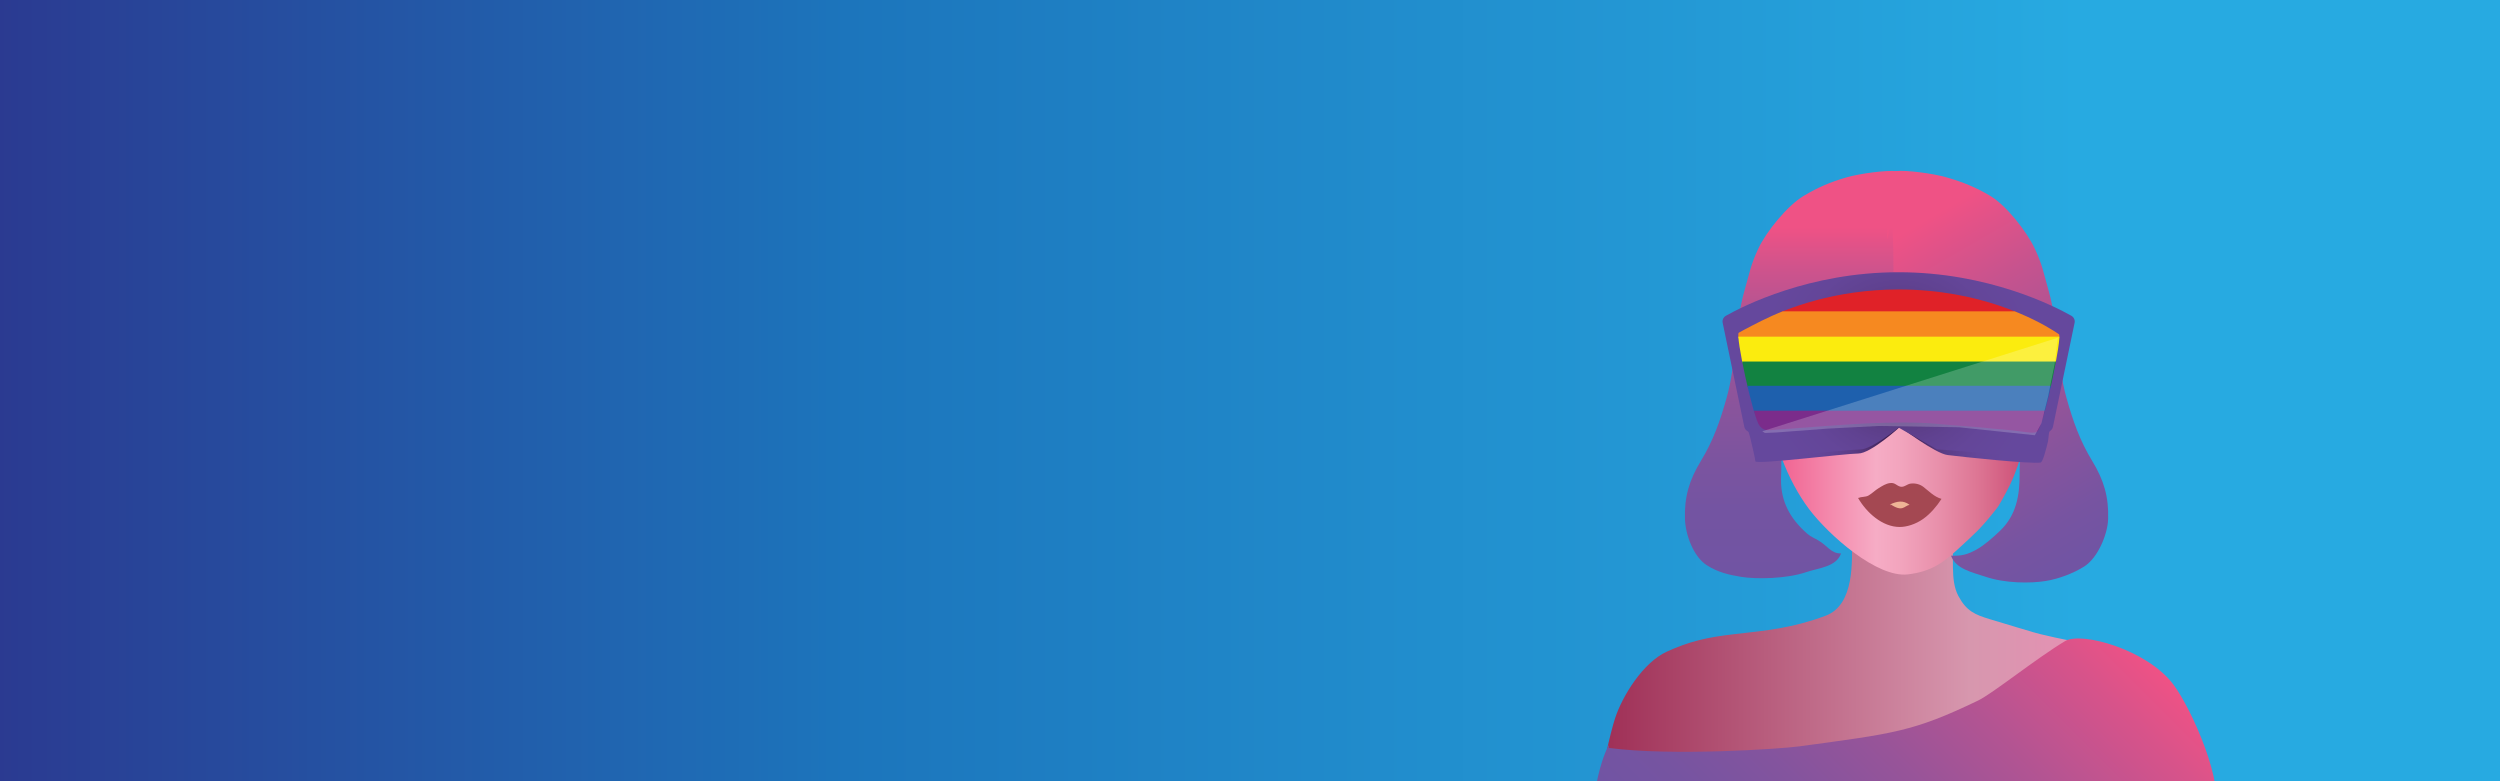 <svg xmlns="http://www.w3.org/2000/svg" xmlns:xlink="http://www.w3.org/1999/xlink" id="enjKp0AgiTE1" viewBox="0 0 1200 375" shape-rendering="geometricPrecision" text-rendering="geometricPrecision" width="1200" height="375" preserveAspectRatio="xMidYMin slice" aria-hidden="true" focusable="false"><rect x="0" y="0" width="1200" height="375" fill="#333333" stroke="none"/><style>#enjKp0AgiTE62_ts {animation: enjKp0AgiTE62_ts__ts 6000ms linear infinite normal forwards}@keyframes enjKp0AgiTE62_ts__ts { 0% {transform: translate(1090.955px,236.42px) scale(0,0)} 18.333% {transform: translate(1090.955px,236.42px) scale(0,0);animation-timing-function: cubic-bezier(0.215,0.61,0.355,1)} 28.333% {transform: translate(1090.955px,236.42px) scale(1.2,1.2)} 31.667% {transform: translate(1090.955px,236.42px) scale(1,1)} 86.667% {transform: translate(1090.955px,236.42px) scale(1,1)} 90% {transform: translate(1090.955px,236.42px) scale(1.2,1.2);animation-timing-function: cubic-bezier(0.55,0.055,0.675,0.19)} 96.667% {transform: translate(1090.955px,236.42px) scale(0,0)} 100% {transform: translate(1090.955px,236.42px) scale(0,0)}} #enjKp0AgiTE75_ts {animation: enjKp0AgiTE75_ts__ts 6000ms linear infinite normal forwards}@keyframes enjKp0AgiTE75_ts__ts { 0% {transform: translate(1065.813px,85.525px) scale(0,0)} 11.667% {transform: translate(1065.813px,85.525px) scale(0,0);animation-timing-function: cubic-bezier(0.215,0.61,0.355,1)} 21.667% {transform: translate(1065.813px,85.525px) scale(1.2,1.2)} 25% {transform: translate(1065.813px,85.525px) scale(1,1)} 83.333% {transform: translate(1065.813px,85.525px) scale(1,1)} 86.667% {transform: translate(1065.813px,85.525px) scale(1.2,1.2);animation-timing-function: cubic-bezier(0.55,0.055,0.675,0.19)} 95% {transform: translate(1065.813px,85.525px) scale(0,0)} 100% {transform: translate(1065.813px,85.525px) scale(0,0)}} #enjKp0AgiTE77_ts {animation: enjKp0AgiTE77_ts__ts 6000ms linear infinite normal forwards}@keyframes enjKp0AgiTE77_ts__ts { 0% {transform: translate(787.185px,79.194px) scale(0,0)} 5% {transform: translate(787.185px,79.194px) scale(0,0);animation-timing-function: cubic-bezier(0.215,0.61,0.355,1)} 15% {transform: translate(787.185px,79.194px) scale(1.2,1.2)} 18.333% {transform: translate(787.185px,79.194px) scale(1,1)} 80% {transform: translate(787.185px,79.194px) scale(1,1)} 83.333% {transform: translate(787.185px,79.194px) scale(1.2,1.2);animation-timing-function: cubic-bezier(0.55,0.055,0.675,0.19)} 91.667% {transform: translate(787.185px,79.194px) scale(0,0)} 100% {transform: translate(787.185px,79.194px) scale(0,0)}} #enjKp0AgiTE80_ts {animation: enjKp0AgiTE80_ts__ts 6000ms linear infinite normal forwards}@keyframes enjKp0AgiTE80_ts__ts { 0% {transform: translate(731.72px,226.585px) scale(0,0);animation-timing-function: cubic-bezier(0.23,1,0.32,1)} 10% {transform: translate(731.72px,226.585px) scale(1.2,1.2)} 13.333% {transform: translate(731.72px,226.585px) scale(1,1);animation-timing-function: cubic-bezier(0.55,0.055,0.675,0.19)} 76.667% {transform: translate(731.72px,226.585px) scale(1,1)} 80% {transform: translate(731.72px,226.585px) scale(1.2,1.2);animation-timing-function: cubic-bezier(0.55,0.055,0.675,0.19)} 88.333% {transform: translate(731.72px,226.585px) scale(0,0)} 100% {transform: translate(731.72px,226.585px) scale(0,0)}}</style><defs><path id="enjKp0AgiTE2" d="M978.27,206.66c-1.62,2.17-5.54.37-17.39-.55-7.06-.54-7.08-.73-14.14-1.28-9.59-.75-9.68-.69-16.9-1.39-9.49-.93-24.02-.66-33.57-.23-7.61.34-17.54,1.13-24.62,1.62-6.65.46-14.71,1.1-21.78,1.64-2.12.16-3.81-.14-5.35-2.19-3.16-4.24-11.58-43.45-9.93-44.56c0,0,3.64-2.08,10.81-5.67c12.61-6.32,35.6-15.11,66.02-15.11c39.21,0,65.87,14.55,74.15,19.72c1.8,1.12,2.72,1.8,2.72,1.8c1.65,1.11-6.86,41.96-10.02,46.2Z"></path><linearGradient id="enjKp0AgiTE4-fill" x1="-0.001" y1="196.353" x2="1217.076" y2="196.353" spreadMethod="pad" gradientUnits="userSpaceOnUse" gradientTransform="translate(0 0)"><stop id="enjKp0AgiTE4-fill-0" offset="0%" stop-color="#2b3990"></stop><stop id="enjKp0AgiTE4-fill-1" offset="34.14%" stop-color="#1c75bc"></stop><stop id="enjKp0AgiTE4-fill-2" offset="82.72%" stop-color="#27aae1"></stop></linearGradient><linearGradient id="enjKp0AgiTE8-fill" x1="769.865" y1="322.518" x2="1052.082" y2="322.518" spreadMethod="pad" gradientUnits="userSpaceOnUse" gradientTransform="translate(0 0)"><stop id="enjKp0AgiTE8-fill-0" offset="0%" stop-color="#9f2f56"></stop><stop id="enjKp0AgiTE8-fill-1" offset="62.28%" stop-color="#d797ae"></stop><stop id="enjKp0AgiTE8-fill-2" offset="100%" stop-color="#f38bb9"></stop></linearGradient><linearGradient id="enjKp0AgiTE12-fill" x1="978.623" y1="197.617" x2="846.887" y2="197.617" spreadMethod="pad" gradientUnits="userSpaceOnUse" gradientTransform="translate(0 0)"><stop id="enjKp0AgiTE12-fill-0" offset="0%" stop-color="#c63f6c"></stop><stop id="enjKp0AgiTE12-fill-1" offset="6%" stop-color="#cd5077"></stop><stop id="enjKp0AgiTE12-fill-2" offset="22.43%" stop-color="#dd7694"></stop><stop id="enjKp0AgiTE12-fill-3" offset="37.36%" stop-color="#e991ac"></stop><stop id="enjKp0AgiTE12-fill-4" offset="50.15%" stop-color="#f2a4bd"></stop><stop id="enjKp0AgiTE12-fill-5" offset="59.3%" stop-color="#f6acc5"></stop><stop id="enjKp0AgiTE12-fill-6" offset="100%" stop-color="#f05789"></stop><stop id="enjKp0AgiTE12-fill-7" offset="100%" stop-color="#ef5da2"></stop></linearGradient><linearGradient id="enjKp0AgiTE17-fill" x1="870.667" y1="277.548" x2="870.667" y2="82.043" spreadMethod="pad" gradientUnits="userSpaceOnUse" gradientTransform="translate(0 0)"><stop id="enjKp0AgiTE17-fill-0" offset="0%" stop-color="#7154a3"></stop><stop id="enjKp0AgiTE17-fill-1" offset="15.97%" stop-color="#7354a2"></stop><stop id="enjKp0AgiTE17-fill-2" offset="29.34%" stop-color="#7c549f"></stop><stop id="enjKp0AgiTE17-fill-3" offset="41.77%" stop-color="#89549c"></stop><stop id="enjKp0AgiTE17-fill-4" offset="53.63%" stop-color="#9b5498"></stop><stop id="enjKp0AgiTE17-fill-5" offset="65.1%" stop-color="#b35492"></stop><stop id="enjKp0AgiTE17-fill-6" offset="76.11%" stop-color="#cf538c"></stop><stop id="enjKp0AgiTE17-fill-7" offset="86.18%" stop-color="#ef5285"></stop></linearGradient><linearGradient id="enjKp0AgiTE18-fill" x1="1001.713" y1="271.217" x2="896.497" y2="88.978" spreadMethod="pad" gradientUnits="userSpaceOnUse" gradientTransform="translate(0 0)"><stop id="enjKp0AgiTE18-fill-0" offset="2.49%" stop-color="#7154a3"></stop><stop id="enjKp0AgiTE18-fill-1" offset="12.2%" stop-color="#7754a1"></stop><stop id="enjKp0AgiTE18-fill-2" offset="27.18%" stop-color="#88549c"></stop><stop id="enjKp0AgiTE18-fill-3" offset="45.57%" stop-color="#a25496"></stop><stop id="enjKp0AgiTE18-fill-4" offset="66.43%" stop-color="#c6538e"></stop><stop id="enjKp0AgiTE18-fill-5" offset="86.57%" stop-color="#ef5285"></stop></linearGradient><linearGradient id="enjKp0AgiTE42-fill" x1="827.046" y1="464.93" x2="1003.565" y2="288.41" spreadMethod="pad" gradientUnits="userSpaceOnUse" gradientTransform="translate(0 0)"><stop id="enjKp0AgiTE42-fill-0" offset="8.96%" stop-color="#7154a3"></stop><stop id="enjKp0AgiTE42-fill-1" offset="20.1%" stop-color="#7654a1"></stop><stop id="enjKp0AgiTE42-fill-2" offset="34.89%" stop-color="#83549e"></stop><stop id="enjKp0AgiTE42-fill-3" offset="51.74%" stop-color="#975499"></stop><stop id="enjKp0AgiTE42-fill-4" offset="70.1%" stop-color="#b45492"></stop><stop id="enjKp0AgiTE42-fill-5" offset="89.47%" stop-color="#d8538a"></stop><stop id="enjKp0AgiTE42-fill-6" offset="100%" stop-color="#ef5285"></stop></linearGradient><radialGradient id="enjKp0AgiTE45-fill" cx="0" cy="0" r="52.192" spreadMethod="pad" gradientUnits="userSpaceOnUse" gradientTransform="translate(911.192 212.248)"><stop id="enjKp0AgiTE45-fill-0" offset="0%" stop-color="#2c0b3c"></stop><stop id="enjKp0AgiTE45-fill-1" offset="9.03%" stop-color="#3b1c50"></stop><stop id="enjKp0AgiTE45-fill-2" offset="19.78%" stop-color="#482a65"></stop><stop id="enjKp0AgiTE45-fill-3" offset="31.38%" stop-color="#533477"></stop><stop id="enjKp0AgiTE45-fill-4" offset="43.94%" stop-color="#5b3d86"></stop><stop id="enjKp0AgiTE45-fill-5" offset="57.92%" stop-color="#604291"></stop><stop id="enjKp0AgiTE45-fill-6" offset="74.45%" stop-color="#644699"></stop><stop id="enjKp0AgiTE45-fill-7" offset="100%" stop-color="#65489d"></stop></radialGradient><radialGradient id="enjKp0AgiTE46-fill" cx="0" cy="0" r="67.452" spreadMethod="pad" gradientUnits="userSpaceOnUse" gradientTransform="translate(911.352 174.856)"><stop id="enjKp0AgiTE46-fill-0" offset="0%" stop-color="#2c0b3c"></stop><stop id="enjKp0AgiTE46-fill-1" offset="9.03%" stop-color="#3b1c50"></stop><stop id="enjKp0AgiTE46-fill-2" offset="19.78%" stop-color="#482a65"></stop><stop id="enjKp0AgiTE46-fill-3" offset="31.38%" stop-color="#533477"></stop><stop id="enjKp0AgiTE46-fill-4" offset="43.94%" stop-color="#5b3d86"></stop><stop id="enjKp0AgiTE46-fill-5" offset="57.92%" stop-color="#604291"></stop><stop id="enjKp0AgiTE46-fill-6" offset="74.45%" stop-color="#644699"></stop><stop id="enjKp0AgiTE46-fill-7" offset="100%" stop-color="#65489d"></stop></radialGradient></defs><g><rect width="1217.08" height="392.7" rx="0" ry="0" transform="translate(-8.7-7.65)" fill="url(#enjKp0AgiTE4-fill)" stroke="#000" stroke-width="1.031" stroke-miterlimit="10"></rect></g><g><g><g><path d="M889.88,256.54c0,12.79-.94-1.97-.94,1.72c0,10.47,1.55,32.05-12.71,37.32-16.19,6-28.23,7.04-43.61,8.8-13.68,1.56-21.92,3.58-32.59,8.43-11.34,5.16-21.34,21.3-24.8,31.99-2.18,6.75-7.47,28.39-4.48,26.9c6.91-3.45.21,4.13,7.47,6.72c32.76,11.71,73.16,10.56,108,10.56c15.47,0,30.94,0,46.41,0c14.95,0,30.71-1.04,45.62-1.27c18.64-.28,15.14-2.65,38.68-2.19c10.65.21,14.37-1.95,14.37-1.95c10.68-2.23,11.07,3.55,10.08.63c0,0,11.46-7.58,9.58-2.75c1.86-4.77.85,2.59.74,6.3c0,0-2.62-33.6-24.28-58.28-7.04-8.02-21.75-19.66-29.72-21.18-18.28-3.48-22.89-5.18-22.89-5.18s-8.78-2.57-19.79-5.93c-6.88-2.1-11.07-3.74-15-11.1-4.22-7.92-1.71-18.89-3.17-30.09-4.88,1.82-30.62,5.28-43.55,1" fill="url(#enjKp0AgiTE8-fill)"></path><path d="" fill="none" stroke="#e92927" stroke-width="0.397" stroke-miterlimit="10"></path><path d="" fill="none" stroke="#e92927" stroke-width="0.397" stroke-miterlimit="10"></path><path d="" fill="none" stroke="#e92927" stroke-width="0.397" stroke-miterlimit="10"></path><path d="M908.03,119.42c-18.34,28.49-45.97,33.8-61.15,41.9v10.34v0c1.39,8.78,2.01,16.96,3.71,25.18c1.63,7.86,2.15,16.27,4.9,23.69c2.97,8.02,7.6,16.87,12.87,23.85c9.28,12.3,32.62,33.18,47.56,31.31c11.27-1.41,16.86-5.64,23.97-12.18c7.57-6.96,10.71-9.6,17.3-17.91c2.33-2.94,1.7-1.93,5.5-8.79c5.76-10.38,9.1-21.76,14.46-48.69.63-3.15-1.69,10.13,1.46-22.88l-3.18-6.05c-21.3-4.19-38.12-10.58-60.73-33.44" fill="url(#enjKp0AgiTE12-fill)"></path><path d="M968.98,170.12c-6.74-1.52-6.6-4.49-13.5-4.81-8.92-.42-23.29,7.9-31.56,8.84c1.9-7.56,18.62-10.89,25-11.24c7.02-.39,15.17,2.48,20.06,6.7" fill="#030303"></path><path d="M856.22,170.05c6.09-1.45,4.73-3.86,10.97-4.17c8.06-.4,22.28,7.13,29.75,8.02-1.72-7.23-16.82-10.4-22.59-10.75-6.35-.38-13.71,2.37-18.13,6.4" fill="#030303"></path><path d="" fill="#2b3026"></path><path d="" fill="#2b3026"></path><path d="M932.55,87.18c.98-3.15-18.72-4.55-22.22-5.01-4.57-.6-17.6,1.1-24.08,2.99-7.76,2.27-13.48,4.69-20.5,8.87-7.77,4.63-17.99,17.19-21.8,25.39-3.72,8-4.02,11.13-6.46,19.55-4.97,17.15-3.91,34.89-8.71,51.98-3.08,10.96-6.34,20.43-12.4,30.38-5.5,9.02-7.97,17.15-7.6,27.93.26,7.35,4.04,18,10.58,22.11c5.17,3.25,10.17,4.52,16.4,5.52c7.3,1.18,21.67.98,31.2-2.26c5.97-2.03,14.52-2.51,16.75-9-4.78.19-6.55-3.8-11.16-6.38-3.85-2.16-3.61-1.62-6.8-4.66-7.81-7.45-11.28-15.78-10.83-25.87.89-20-2.77-45.12-3.52-64.67-.08-2.05,0,0-2.34.83c8.12-2.52,19-6.96,27.71-6.96c27.91,0,23.03.86,31.83-.47c5.34-.81,2.44-11.29,2.62-32.84.03-4.1,0-8.27,0-12.37c0-7.56-1.1-11.4-1.63-21.13-.06-1.03.81-3.59.78-4.7" fill="url(#enjKp0AgiTE17-fill)"></path><path d="M910.33,84.03c-.98-3.15-3.7-1.44-.19-1.9c4.57-.6,17.8,1.12,24.29,3.02c7.76,2.27,13.86,4.69,20.88,8.87c7.77,4.63,17.61,17.19,21.42,25.39c3.72,8,4.02,11.13,6.46,19.55c4.97,17.15,3.91,34.89,8.71,51.98c3.08,10.96,6.34,20.43,12.4,30.38c5.5,9.02,7.97,17.15,7.6,27.93-.26,7.35-4.98,18.6-11.52,22.7-5.17,3.25-12.24,5.93-18.47,6.93-7.3,1.18-19.45,1.17-28.97-2.08-5.97-2.03-14.2-3.6-16.44-10.09c4.78.19,7.72-.4,12.33-2.99c3.85-2.16,8.02-5.93,11.21-8.97c7.81-7.45,9.38-16.9,9.38-27c0-20.32,3.6-45.08,2.14-64.9c0,0-3.72-1.37-2.41-.87-8.12-2.52-12.45-3.07-22.68-4.8-7.66-1.29-15.35-.95-35.42.12-2.44.13,7.96-.42-2.44.13-4.1.22.25-22.98.25-27.08c0-58.02-5.3,20.37-2.03-39.66.06-1.03-1.22-4.46-1.19-5.56" fill="url(#enjKp0AgiTE18-fill)"></path><g><g><path d="M949.14,182.16c2.4-1.05,5.48-.54,7.85-1.87" fill="none"></path><path d="M947.55,182.71c1.56-1.01,4.03-2.05,4.89-3.16-.98,1.01-1.88,1.64-3.09,2.59" fill="none" stroke="#010101" stroke-width="0.05" stroke-miterlimit="10"></path><path d="M951.05,181.88c1.36-.7,3.43-.79,4.25-2.17-.9,1.11-1.69,1.61-2.77,2.46" fill="none" stroke="#010101" stroke-width="0.05" stroke-miterlimit="10"></path><path d="M954.36,181.89c1.25-.42,3.09-.56,3.92-1.29-.88.6-1.62.88-2.63,1.36" fill="none" stroke="#010101" stroke-width="0.05" stroke-miterlimit="10"></path><path d="M957.58,182.49c1.25-.42,3.09-.56,3.92-1.29-.88.6-1.62.88-2.63,1.36" fill="none" stroke="#010101" stroke-width="0.05" stroke-miterlimit="10"></path><path d="M956.07,182.46c1.29-.53,3.21-.99,4.02-1.66-.88.59-1.63.94-2.66,1.47" fill="none" stroke="#010101" stroke-width="0.05" stroke-miterlimit="10"></path></g><path d="M923.92,187.85c6.79-12.26,28.29-2.35,39.35-6.97-6.81,1.63-10.94,5.96-18.32,6.41-6.68.41-14.41-.22-21.03.56" fill="#fff" stroke="#231f20" stroke-width="0.099" stroke-miterlimit="10"></path><path d="M940.64,181.44c-.98.99-4.62,2.3-3.34,4.58.8,1.43,5.15,1.33,6.54,1.3c2.63-.06,6.21-.76,8.6-1.9c1.77-.84,4.55-1.55,5.63-3-5.7,1.22-11.29-.77-17.14-.7" fill="#030303"></path><path d="M924.69,185.42c.63-2.47,5.18-4.48,7.34-5.36c2.88-1.18,6.58-1.17,9.7-1.31c3.03-.13,6.12-.1,9.14-.4c3.72-.36,6.61-1.97,10.02-3.19" fill="none" stroke="#231f20" stroke-width="0.05" stroke-miterlimit="10"></path></g><g><path d="" fill="#2b3026"></path><g><path d="M870.97,181.81c-2.4-1.05-5.48-.54-7.85-1.87" fill="none"></path><path d="M872.55,182.36c-1.56-1.01-4.03-2.05-4.89-3.16.98,1.01,1.88,1.64,3.09,2.59" fill="none" stroke="#010101" stroke-width="0.05" stroke-miterlimit="10"></path><path d="M869.05,181.53c-1.36-.7-3.43-.79-4.25-2.17.9,1.11,1.69,1.61,2.77,2.46" fill="none" stroke="#010101" stroke-width="0.05" stroke-miterlimit="10"></path><path d="M865.75,181.53c-1.25-.42-3.09-.56-3.92-1.29.88.6,1.62.88,2.63,1.36" fill="none" stroke="#010101" stroke-width="0.05" stroke-miterlimit="10"></path><path d="M862.53,182.14c-1.25-.42-3.09-.56-3.92-1.29.88.6,1.62.88,2.63,1.36" fill="none" stroke="#010101" stroke-width="0.05" stroke-miterlimit="10"></path><path d="M864.04,182.11c-1.29-.53-3.21-.99-4.02-1.66.88.59,1.63.94,2.66,1.47" fill="none" stroke="#010101" stroke-width="0.05" stroke-miterlimit="10"></path></g><path d="M896.25,187.72c-6.79-12.26-28.29-2.35-39.35-6.97c6.81,1.63,10.94,5.96,18.32,6.41c6.67.41,13.84-.19,20.46.59" fill="#fff" stroke="#231f20" stroke-width="0.099" stroke-miterlimit="10"></path><path d="M879.42,181.19c.99.97,4.65,2.23,3.41,4.53-.78,1.44-5.13,1.41-6.52,1.4-2.63-.02-4.65-.45-7.06-1.56-1.78-.82-6.13-1.69-7.24-3.13c5.72,1.14,11.28-.93,17.13-.95" fill="#030303"></path><path d="M894.92,184.15c-2.16-3.24-5.36-4.07-7.53-4.94-2.91-1.16-6.56-.94-9.66-.92-3,.03-6.05.24-9.05.08-3.69-.19-6.63-1.84-10.07-3.01" fill="none" stroke="#231f20" stroke-width="0.05" stroke-miterlimit="10"></path></g><path d="M772.25,359c30.18,4.01,82.27.51,91.62-.77c45.05-6.14,54.3-6.9,85.65-21.99c6.92-3.33,27.96-20.26,41.7-28.5c7.92-4.75,39.48,4.14,51.99,20.81c9.03,12.05,25.01,48.44,19.65,61.93-1.61,4.04-11.92,11.35-8.93,2.38.59-1.77,7.98.77,4.27,1.62-13.72,3.17-38.2-1.48-67.76-1.48-39.74,0-76.07.75-115.82.75-23.88,0-43.6,7.45-67.47,7.45-10.23,0-42.21,10.68-42.88-.79-.79-13.5,2.87-33.31,7.99-42.9" fill="url(#enjKp0AgiTE42-fill)"></path><g><path d="" fill="#2b3026"></path><path d="M984.34,206.22c-1.07.45-.99,4.35-1.29,5.61-.95,3.95-2.46,10-3.58,10.19-4.59.78-36.73-2.62-44.62-3.6-6.02-.75-22.84-13.56-22.84-13.56s-14,12.83-20.06,12.83-49.32,5.42-49.38,3.73c-.04-1.11-1.44-7.06-2.39-11.01-.31-1.26-1.06-4.48-2.12-4.93c0,0,48.34-3.72,74.08-3.04c25.73.68,72.2,3.78,72.2,3.78Z" fill="url(#enjKp0AgiTE45-fill)"></path><path d="M911.35,205.25c0,0-12.9,10.49-18.48,10.49s-45.43,4.43-45.49,3.05c-.04-.91-1.32-5.78-2.2-9-.28-1.03-1.06-1.83-2.04-2.19-.4-.16-.83-.24-1.28-.24-.21,0-.42.02-.62.06-1.85.32-3.61-.83-3.98-2.56l-10.38-49.92c-.28-1.34.36-2.7,1.6-3.4c8.18-4.62,39.98-20.87,82.86-20.87c42.89,0,74.69,16.25,82.87,20.87c1.24.7,1.88,2.06,1.6,3.4l-10.38,49.92c-.32,1.54-1.76,2.61-3.37,2.61-.21,0-.41-.02-.62-.05-.66-.12-1.32-.04-1.9.18-.98.37-1.76,1.16-2.03,2.19-.88,3.23-2.16,8.09-2.2,9-.06,1.39-39.91-3.05-45.49-3.05" fill="url(#enjKp0AgiTE46-fill)"></path><g><g clip-path="url(#enjKp0AgiTE56)"><g><rect width="580.7" height="12.37" rx="0" ry="0" transform="translate(794.16 137.42)" fill="#e02228"></rect><rect width="580.7" height="12.86" rx="0" ry="0" transform="translate(794.16 149.45)" fill="#f68920"></rect><rect width="580.7" height="12.37" rx="0" ry="0" transform="translate(794.16 161.61)" fill="#fbec0e"></rect><rect width="580.7" height="12.37" rx="0" ry="0" transform="translate(794.16 173.53)" fill="#128241"></rect><rect width="580.7" height="13.1" rx="0" ry="0" transform="translate(794.16 185.2)" fill="#1e60ad"></rect><rect width="580.7" height="12.37" rx="0" ry="0" transform="translate(794.16 197.11)" fill="#7b2c8b"></rect></g><clipPath id="enjKp0AgiTE56"><use width="154.122" height="68.748" xlink:href="#enjKp0AgiTE2"></use></clipPath></g></g><polygon points="845.87,207.02 987.73,162.11 986.19,174.95 983.03,190.57 979.88,203.17 976.73,208.92 940.33,205.09 901.66,204.47 877.01,205.75 852.94,207.57 847.18,207.83" opacity="0.2" fill="#fff"></polygon></g><g><path d="M892.29,238.97c1.03-.61,3.17-.28,4.64-1.15c1.68-.99,3.13-2.48,4.79-3.49c1.74-1.07,3.43-2.18,5.46-2.46c2.53-.35,3.13,1.34,5.09,1.74c1.81.37,3.11-1.33,4.99-1.51c2.24-.22,4.31.35,5.96,1.6c2.68,2.04,5.08,4.72,8.7,5.76-2.2,3.5-5.49,7.3-8.81,9.63-3.78,2.65-8.03,3.86-11.23,3.86-8.41,0-15.99-6.94-20.05-13.98" fill="#a44852"></path><path d="M907.44,242.58c-.03-.18-.43-.01-.2-.46c3.36-1.54,6.25-2.14,9.35.19-2.7.53-3.28,3.78-9.38-.41" fill="#eeb496"></path></g></g></g></g><g id="enjKp0AgiTE62_ts" transform="translate(1090.955,236.42) scale(0,0)"><g transform="translate(-1090.955,-236.42)"><g><g><g><path d="M1113.96,251.92c.23-.47.15-1.03-.23-1.39-.03-.02-2.14-2.05-1.58-4.08.36-1.34,2.05-3.24,8.04-4.62c7.62-1.77,8.45-7.53,8.45-9.92c0-5.93-4.65-11.1-11.5-13.79-7.11,10.44-22.05,16.44-31.52,19.33c5.78,10.32,26.07,14.85,27.07,15.07.29.06.98.01,1.27-.6Z" fill="#fd8301"></path><path d="M1077.37,235.12c4-.94,39.21-9.32,39.43-29.44.05-4.99-2-9.73-5.95-13.71-5.92-5.98-15.56-9.55-25.78-9.55-17.49,0-31.73,10.42-31.73,23.22c0,2.94.94,12.71,13.06,15.52c6.27,1.45,8.34,3.31,8.58,4.17.19.72-.68,2.09-1.33,2.73-1.33,1.24-1.69,3.2-.88,4.86.99,2.02,3.21,2.53,4.6,2.2Zm1.84-5.86c.78-1.42,1.37-3.3.82-5.3-.98-3.6-5.05-6.19-12.45-7.91-7.83-1.81-9-7.3-9-10.41c0-9.91,11.88-17.97,26.49-17.97c8.85,0,17.1,2.99,22.06,7.99c2.94,2.97,4.47,6.42,4.43,9.97-.16,13.68-23.8,21.31-32.35,23.63Z" fill="#fd8301"></path><path d="M1057.11,266.2c-15.55,0-28.15,7.54-28.15,20.71v3.51h56.3v-3.51c0-13.17-12.61-20.71-28.15-20.71Z" fill="#fd8301"></path><path d="M1119.68,256.62c0,6.76,5.47,12.22,12.22,12.22s12.23-5.47,12.23-12.22-5.47-12.22-12.23-12.22-12.22,5.47-12.22,12.22Z" fill="#fd8301"></path><path d="M1131.9,272.31c-11.62,0-21.03,5.64-21.03,15.48v2.62h42.08v-2.62c-.01-9.84-9.43-15.48-21.05-15.48Z" fill="#fd8301"></path><path d="M1073.47,245.2c0,9.03-7.32,16.36-16.36,16.36s-16.36-7.32-16.36-16.36s7.32-16.36,16.36-16.36c9.03,0,16.36,7.33,16.36,16.36Z" fill="#fd8301"></path></g></g><circle r="4.63" transform="translate(1072.01 204.19)" fill="#fd8301"></circle><circle r="4.63" transform="translate(1085.61 204.19)" fill="#fd8301"></circle><circle r="4.63" transform="translate(1099.89 204.19)" fill="#fd8301"></circle></g></g></g><g id="enjKp0AgiTE75_ts" transform="translate(1065.813,85.525) scale(0,0)"><g transform="translate(-1065.813,-85.525)"><path d="M1103.13,60.47h-8.91v-5.76c0-11.12-9.04-20.16-20.16-20.16-.53,0-1.05.04-1.57.08c2.83,1.75,5.28,4.06,7.15,6.8c5.18,2.18,8.82,7.31,8.82,13.28v5.76h-8.18v-5.76c0-5.63-2.33-10.73-6.07-14.39-2.01-1.97-4.43-3.5-7.12-4.5-2.18-.81-4.52-1.27-6.97-1.27-11.12,0-20.16,9.04-20.16,20.16v5.76h-12.87l-2.44,69.12c-.14,3.81,2.85,6.91,6.67,6.91h69.12c3.82,0,6.74-3.09,6.53-6.9l-3.84-69.13Zm-1.26,70.84c-.25.27-.7.58-1.43.58h-5.29c.22-.72.34-1.48.3-2.29l-3.33-59.91-.26-4.61h6.91l3.6,64.78c.04.72-.25,1.19-.5,1.45Zm-18.71-61.62c0,3.18-2.58,5.76-5.76,5.76s-5.76-2.58-5.76-5.76c0-1.89.93-3.56,2.34-4.61.17-.13.35-.24.54-.35v3.06c-.36.55-.58,1.2-.58,1.9c0,1.91,1.55,3.46,3.46,3.46c1.9,0,3.46-1.55,3.46-3.46c0-.7-.22-1.36-.58-1.9v-3.06c.18.11.37.22.54.35c1.41,1.05,2.34,2.72,2.34,4.61Zm-37.44-14.98c0-7.89,6.38-14.31,14.25-14.39.05,0,.1-.01.15-.01c2.53,0,4.9.66,6.97,1.81c4.42,2.46,7.43,7.18,7.43,12.59v5.76h-14.86v-5.76c0-3.99,1.64-7.61,4.27-10.22-1.19-.45-2.47-.72-3.81-.72-1.16,0-2.26.23-3.31.57-1.84,3.04-2.91,6.58-2.91,10.38v5.76h-8.18v-5.77Zm-7.3,11.33c.44-.52.95-.97,1.54-1.31v3.06c-.36.55-.58,1.2-.58,1.9c0,1,.44,1.9,1.12,2.53.6.55,1.4.9,2.27.92.02,0,.04.01.06.01c1.9,0,3.46-1.55,3.46-3.46c0-.7-.22-1.36-.58-1.9v-3.06c.18.11.37.22.54.35c1.41,1.05,2.34,2.72,2.34,4.61c0,3.18-2.58,5.76-5.76,5.76-.05,0-.09-.01-.14-.01-.81-.02-1.58-.21-2.29-.54-.9-.42-1.66-1.06-2.24-1.86-.68-.95-1.09-2.1-1.09-3.35.01-1.39.53-2.65,1.35-3.65Z" fill="#fd5bd9"></path></g></g><g id="enjKp0AgiTE77_ts" transform="translate(787.185,79.194) scale(0,0)"><g transform="translate(-787.185,-79.194)"><g><path d="M756.21,109.07h45.33v-2.75-.76c0-.81.62-1.47,1.37-1.47.76,0,1.37.66,1.37,1.47v.76v2.75h12.36c4.55,0,8.24-3.7,8.24-8.24v-7.24c0-.76-.62-1.37-1.37-1.37-2.53,0-4.59-2.06-4.59-4.59s2.06-4.59,4.59-4.59c.76,0,1.37-.6,1.37-1.37v-7.24c0-4.55-3.7-8.24-8.24-8.24h-12.36v2.75.76c0,.82-.62,1.48-1.37,1.48-.76,0-1.37-.66-1.37-1.48v-.76-2.75h-45.33c-4.55,0-8.24,3.7-8.24,8.24v7.24c0,.77.62,1.37,1.37,1.37c2.53,0,4.59,2.06,4.59,4.59s-2.06,4.59-4.59,4.59c-.76,0-1.37.62-1.37,1.37v7.24c-.01,4.55,3.69,8.24,8.24,8.24Zm45.33-32.2c0-.82.62-1.48,1.37-1.48.76,0,1.37.66,1.37,1.48v7.17c0,.82-.62,1.48-1.37,1.48-.76,0-1.37-.66-1.37-1.48v-7.17Zm0,14.36c0-.82.62-1.48,1.37-1.48.76,0,1.37.66,1.37,1.48v7.17c0,.82-.62,1.48-1.37,1.48-.76,0-1.37-.66-1.37-1.48v-7.17Zm-35.3-10.55h20.19c.76,0,1.37.62,1.37,1.37c0,.76-.62,1.37-1.37,1.37h-20.19c-.77,0-1.37-.62-1.37-1.37-.01-.75.6-1.37,1.37-1.37Zm0,11.17h10.1c.76,0,1.37.6,1.37,1.37c0,.76-.62,1.37-1.37,1.37h-10.1c-.77,0-1.37-.62-1.37-1.37-.01-.77.6-1.37,1.37-1.37Zm50.41-28.41h-52.19l47.49-13.79c4.37-1.28,8.94,1.25,10.22,5.6l4.23,14.12c-.95-1.83-2.4-3.37-4.19-4.41-1.63-.97-3.53-1.52-5.56-1.52Z" fill="#23e630"></path></g></g></g><g id="enjKp0AgiTE80_ts" transform="translate(731.72,226.585) scale(0,0)"><g transform="translate(-731.72,-226.585)"><path d="M721.36,154.46l-21.49,6.59c-7.79,2.39-12.22,10.72-9.83,18.52l33.52,109.31c2.39,7.79,10.72,12.22,18.52,9.83l21.49-6.59c7.79-2.39,12.22-10.72,9.83-18.52L739.88,164.29c-2.39-7.8-10.73-12.22-18.52-9.83Zm-8.72,9.91c2.81-.86,5.78.72,6.64,3.52.86,2.81-.72,5.78-3.52,6.64-2.81.86-5.78-.72-6.64-3.52-.86-2.81.72-5.78,3.52-6.64Zm7.47,29.65l2.98-.91c1.88-.58,3.89.49,4.46,2.37s-.49,3.89-2.37,4.46l-2.98.91c-1.88.58-3.89-.49-4.46-2.37-.58-1.88.49-3.89,2.37-4.46ZM714,186.3c-.58-1.88.49-3.89,2.37-4.46l2.98-.91c1.88-.58,3.89.49,4.46,2.37.58,1.88-.49,3.89-2.37,4.46l-2.98.91c-1.87.57-3.88-.49-4.46-2.37Zm9.84,19.9l2.98-.91c1.88-.58,3.89.49,4.46,2.37s-.49,3.89-2.37,4.46l-2.98.91c-1.88.58-3.89-.49-4.46-2.37s.49-3.89,2.37-4.46Zm6.26,15.1c8.96-2.75,18.46,2.29,21.2,11.25c2.75,8.96-2.29,18.46-11.25,21.2-8.96,2.75-18.46-2.29-21.2-11.25-2.75-8.96,2.29-18.45,11.25-21.2Zm-28.33-34.99l2.98-.91c1.88-.58,3.89.49,4.46,2.37.58,1.88-.49,3.89-2.37,4.46l-2.98.91c-1.88.58-3.89-.49-4.46-2.37-.58-1.87.49-3.88,2.37-4.46Zm3.73,12.18l2.98-.91c1.88-.58,3.89.49,4.46,2.37.58,1.88-.49,3.89-2.37,4.46l-2.98.91c-1.88.58-3.89-.49-4.46-2.37-.57-1.87.49-3.88,2.37-4.46Zm3.74,12.18l2.98-.91c1.88-.58,3.89.49,4.46,2.37s-.49,3.89-2.37,4.46l-2.98.91c-1.88.58-3.89-.49-4.46-2.37-.58-1.87.49-3.88,2.37-4.46Zm25.99,74.16l-2.98.91c-1.88.58-3.89-.49-4.46-2.37-.58-1.88.49-3.89,2.37-4.46l2.98-.91c1.88-.58,3.89.49,4.46,2.37.58,1.88-.49,3.89-2.37,4.46Zm-3.73-12.18l-2.98.91c-1.88.58-3.89-.49-4.46-2.37-.58-1.88.49-3.89,2.37-4.46l2.98-.91c1.88-.58,3.89.49,4.46,2.37s-.5,3.89-2.37,4.46Zm18.34,7.71l-2.98.91c-1.88.58-3.89-.49-4.46-2.37-.58-1.88.49-3.89,2.37-4.46l2.98-.91c1.88-.58,3.89.49,4.46,2.37.57,1.87-.5,3.88-2.37,4.46Zm-3.74-12.18l-2.98.91c-1.88.58-3.89-.49-4.46-2.37-.58-1.88.49-3.89,2.37-4.46l2.98-.91c1.88-.58,3.89.49,4.46,2.37.58,1.87-.49,3.88-2.37,4.46Zm18.34,7.7l-2.98.91c-1.88.58-3.89-.49-4.46-2.37-.58-1.88.49-3.89,2.37-4.46l2.98-.91c1.88-.58,3.89.49,4.46,2.37.57,1.87-.49,3.88-2.37,4.46ZM760.7,263.7l-2.98.91c-1.88.58-3.89-.49-4.46-2.37-.58-1.88.49-3.89,2.37-4.46l2.98-.91c1.88-.58,3.89.49,4.46,2.37.58,1.87-.49,3.88-2.37,4.46Zm-17.18-56.06l-2.98.91c-1.88.58-3.89-.49-4.46-2.37-.58-1.88.49-3.89,2.37-4.46l2.98-.91c1.88-.58,3.89.49,4.46,2.37s-.5,3.88-2.37,4.46Zm-3.74-12.18l-2.98.91c-1.88.58-3.89-.49-4.46-2.37-.58-1.88.49-3.89,2.37-4.46l2.98-.91c1.88-.58,3.89.49,4.46,2.37.58,1.87-.49,3.88-2.37,4.46Zm-3.73-12.18l-2.98.91c-1.88.58-3.89-.49-4.46-2.37s.49-3.89,2.37-4.46l2.98-.91c1.88-.58,3.89.49,4.46,2.37.57,1.87-.49,3.88-2.37,4.46Zm1.47,62.22c4.4-1.35,6.88-6.01,5.53-10.42-1.35-4.4-6.01-6.88-10.42-5.53-4.4,1.35-6.88,6.01-5.53,10.42c1.35,4.4,6.02,6.88,10.42,5.53Z" fill="#5e01ac"></path></g></g></svg>
